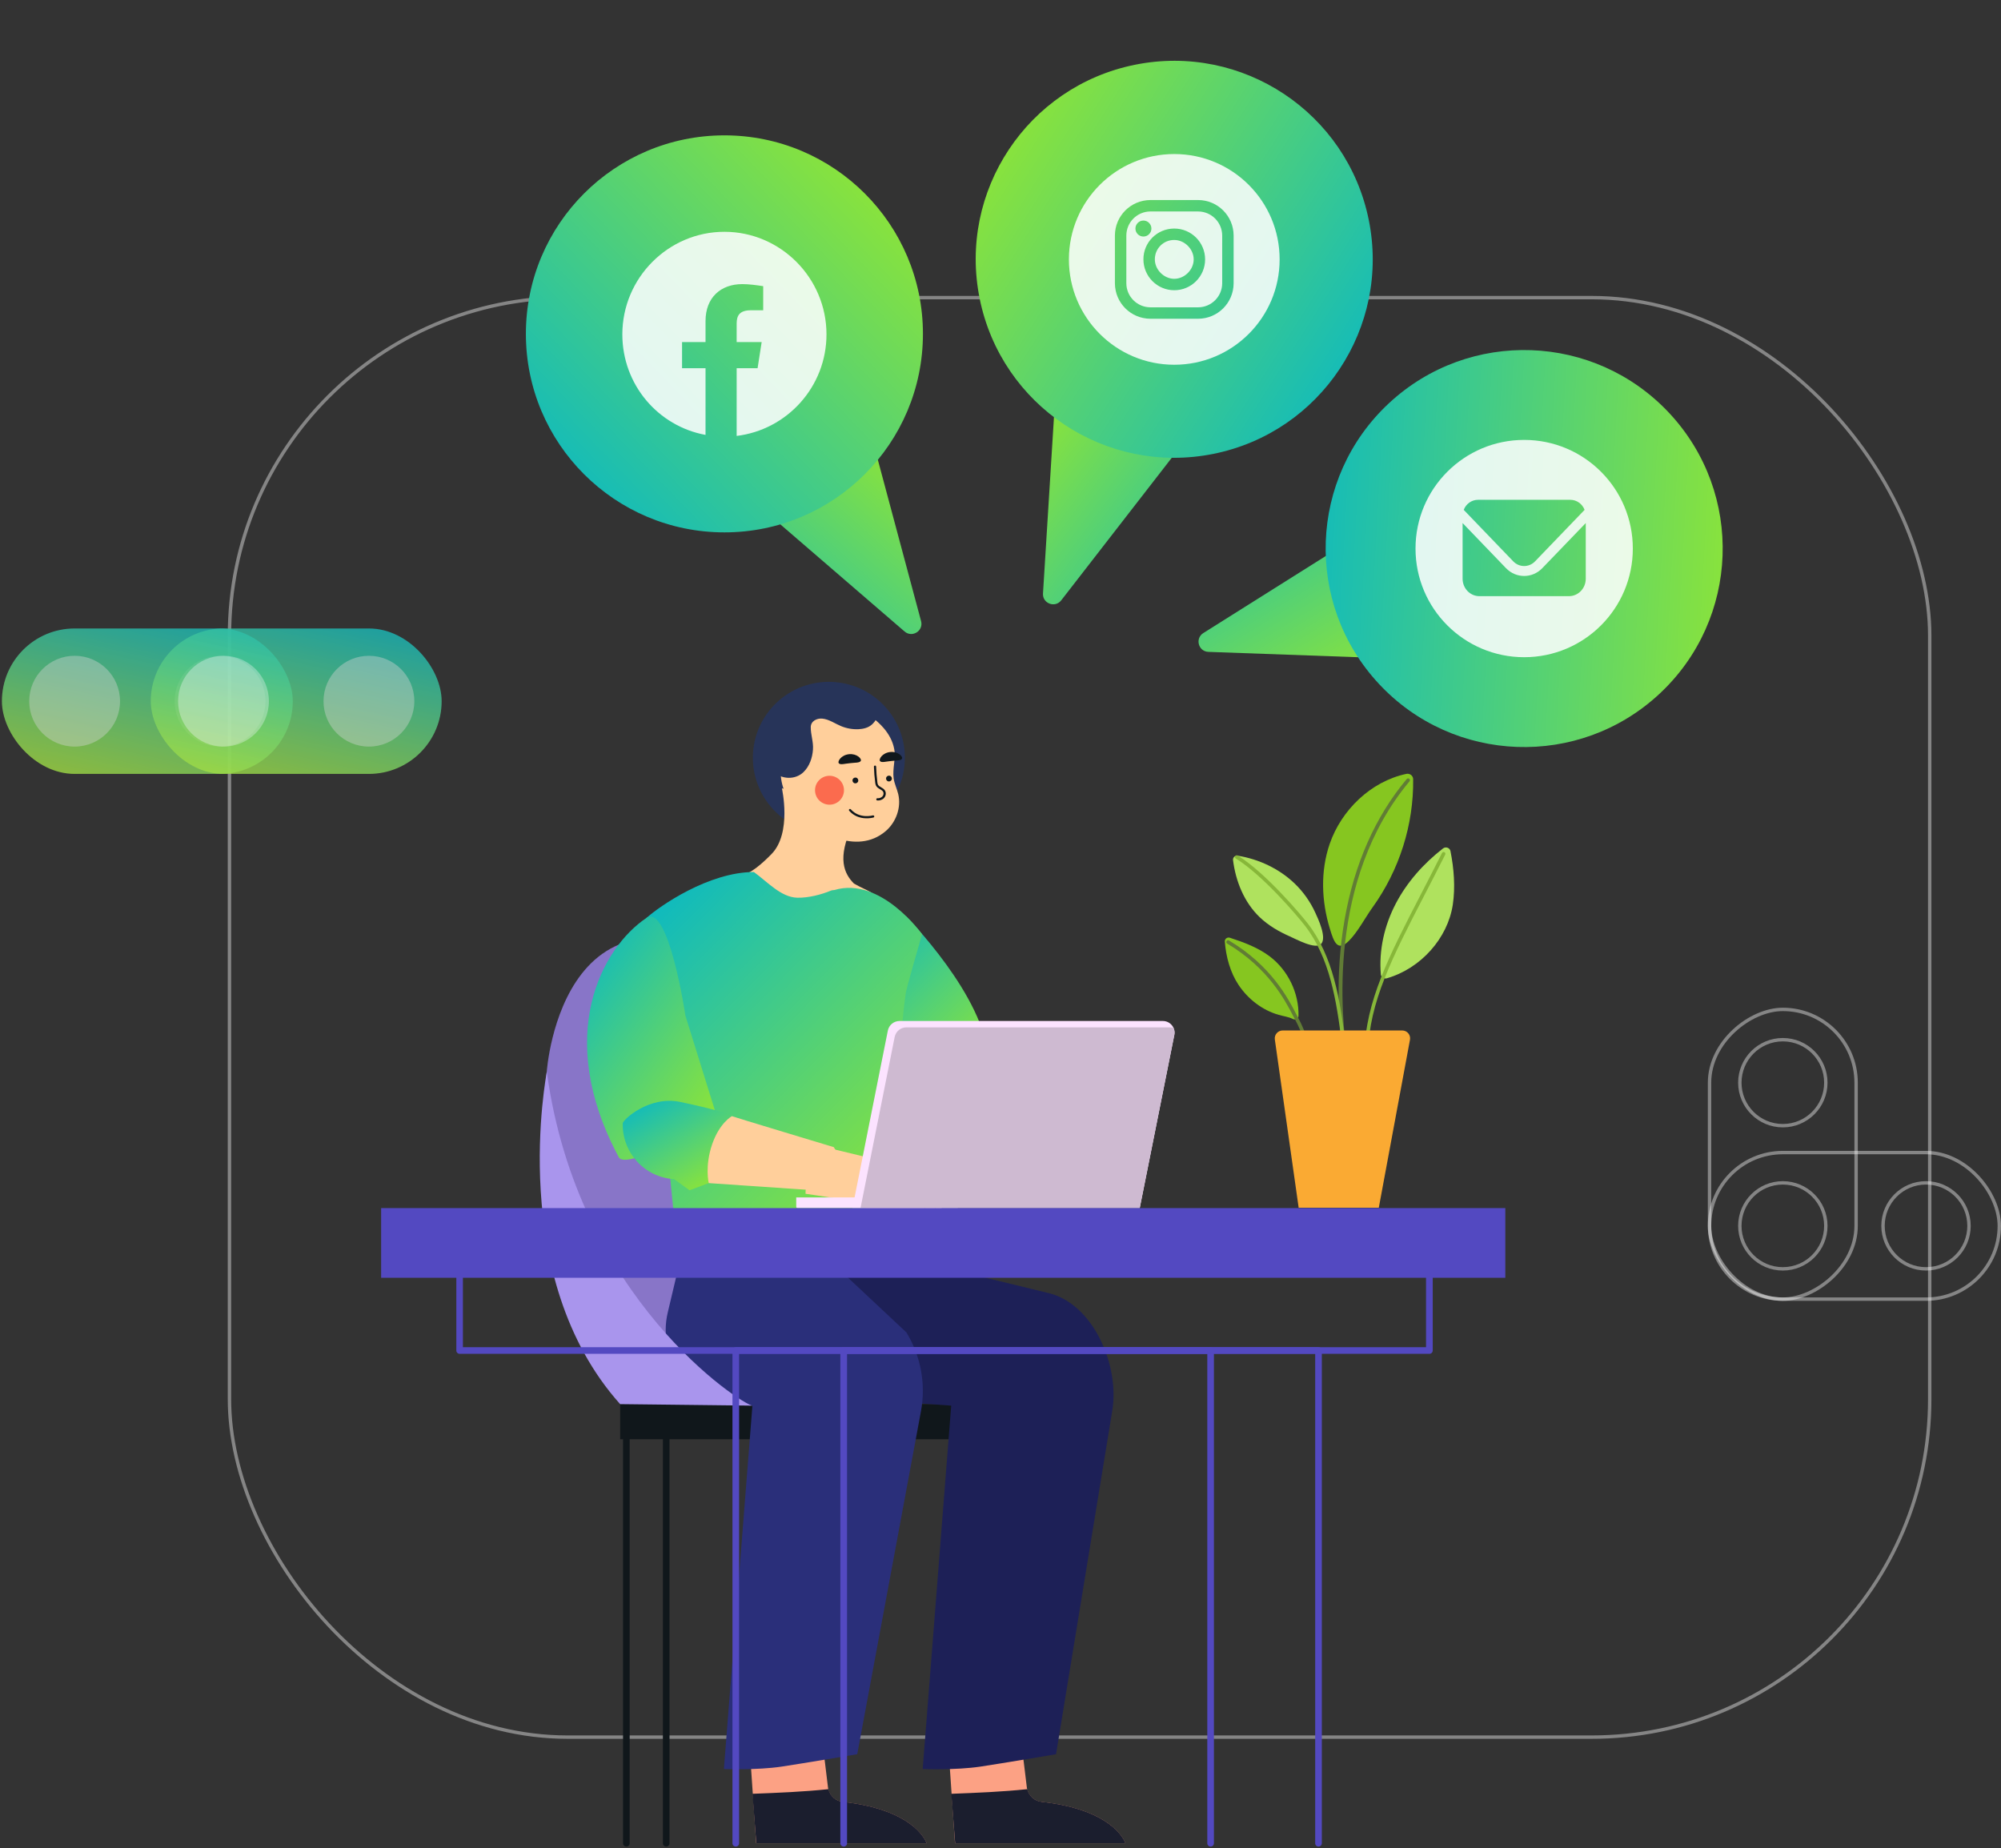 <svg width="589" height="544" viewBox="0 0 589 544" fill="none" xmlns="http://www.w3.org/2000/svg">
    <rect x="0" y="0" width="589" height="544" fill="#333333" stroke="none"/>
    <rect opacity="0.4" x="67.541" y="87.61" width="500.479" height="423.752" rx="99.5" stroke="white"/>
    <path d="M160.944 315.443C160.944 315.443 165.614 246.975 229.102 290.641C226.114 292.14 256.13 412.086 256.13 412.086L202.553 413.631L176.486 390.238L164.458 356.784C164.443 356.814 159.353 331.442 160.944 315.443Z" fill="#8875C8"/>
    <path d="M196.097 543.578C196.638 543.578 197.073 543.143 197.073 542.604V419.478H292.815V540.414C292.815 540.954 293.25 541.389 293.791 541.389C294.331 541.389 294.767 540.954 294.767 540.414V418.503C294.767 417.964 294.331 417.529 293.791 417.529H196.097C195.556 417.529 195.121 417.964 195.121 418.503V542.604C195.121 543.143 195.556 543.578 196.097 543.578Z" fill="#10171B"/>
    <path d="M184.369 543.578C184.91 543.578 185.345 543.143 185.345 542.604V419.478H283.384V540.414C283.384 540.954 283.82 541.389 284.36 541.389C284.901 541.389 285.336 540.954 285.336 540.414V418.503C285.336 417.964 284.901 417.529 284.36 417.529H184.369C183.829 417.529 183.393 417.964 183.393 418.503V542.604C183.393 543.143 183.829 543.578 184.369 543.578Z" fill="#10171B"/>
    <path d="M182.538 413.331H300.188V423.677H182.538V413.331Z" fill="#10171B"/>
    <path d="M278.55 505.311L281.103 542.604H331.256C331.256 542.604 328.283 532.797 306.585 530.428C304.302 530.173 302.5 528.373 302.245 526.109C301.374 518.522 299.287 502.762 299.287 502.762L278.55 505.311Z" fill="#FCA184"/>
    <path d="M331.256 542.589C331.256 542.589 331.241 542.589 331.256 542.589C331.256 542.574 331.256 542.574 331.241 542.559C331.241 542.559 331.241 542.559 331.241 542.544C331.241 542.529 331.241 542.529 331.226 542.514V542.499C331.226 542.484 331.211 542.484 331.211 542.469V542.454C331.211 542.439 331.196 542.424 331.196 542.409C331.151 542.304 331.091 542.169 331.016 542.004C331.016 542.004 331.016 542.004 331.016 541.989C331.001 541.959 330.986 541.929 330.971 541.884C329.799 539.59 324.754 532.392 306.615 530.413C304.543 530.188 302.861 528.674 302.38 526.679C295.067 527.459 287.439 527.759 280.021 528.044L281.148 542.589H331.256C331.256 542.604 331.256 542.604 331.256 542.589Z" fill="#1B1E2E"/>
    <path d="M214.206 409.162L279.991 413.78L271.597 520.756C271.597 520.756 281.313 521.131 288.61 520.036C294.617 519.136 310.849 516.392 310.849 516.392L327.411 415.205C329.589 401.904 321.811 383.85 308.687 380.656L241.295 364.251L214.206 409.162Z" fill="#1D2057"/>
    <path d="M220.033 505.311L222.585 542.604H272.724C272.724 542.604 269.75 532.797 248.052 530.428C245.77 530.173 243.968 528.373 243.713 526.109C242.842 518.522 240.755 502.762 240.755 502.762L220.033 505.311Z" fill="#FCA184"/>
    <path d="M272.724 542.589C272.724 542.574 272.724 542.574 272.709 542.559C272.709 542.559 272.709 542.559 272.709 542.544C272.709 542.529 272.709 542.529 272.694 542.514V542.499C272.694 542.484 272.679 542.484 272.679 542.469V542.454C272.679 542.439 272.664 542.424 272.664 542.409C272.619 542.304 272.559 542.169 272.484 542.004C272.484 542.004 272.484 542.004 272.484 541.989C272.469 541.959 272.454 541.929 272.439 541.884C271.267 539.59 266.222 532.392 248.083 530.413C246.011 530.188 244.329 528.674 243.848 526.679C236.535 527.459 228.907 527.759 221.489 528.044L222.616 542.589H272.754C272.724 542.604 272.724 542.604 272.724 542.589Z" fill="#1B1E2E"/>
    <path d="M217.465 413.645L221.474 413.78L213.08 520.756C213.08 520.756 222.796 521.13 230.093 520.036C236.1 519.136 252.332 516.392 252.332 516.392L271.087 415.445C272.574 407.452 271.057 399.19 266.807 392.232L237.121 364.416L203.56 356.799L196.563 386.324C193.304 400 203.41 413.196 217.465 413.645Z" fill="#2A2F7A"/>
    <path d="M227.03 237.636C218.966 228.285 220.019 214.179 229.381 206.129C238.743 198.078 252.869 199.132 260.932 208.483C268.995 217.833 267.943 231.94 258.581 239.99C249.219 248.041 235.093 246.987 227.03 237.636Z" fill="#273459"/>
    <path d="M230.158 232.075C230.158 232.075 233.153 245.213 227.1 251.408C224.548 254.02 220.834 257.429 217.723 257.841C215.263 258.173 213.458 263.468 215.042 265.374C218.798 269.938 229.007 273.656 243.832 273.828C244.05 274.15 257.782 275.12 258.951 266.156C257.615 262.298 255.623 262.58 251.357 260.087C248.518 257.239 246.27 252.656 250.936 243.008C250.23 242.311 234.802 232.953 234.802 232.953L230.158 232.075Z" fill="#FFCF9B"/>
    <path d="M250.401 208.267C254.138 208.981 257.767 211.571 260.184 214.409C261.651 216.145 262.745 218.127 263.191 220.367C263.776 223.342 262.623 226.251 263.062 229.232C263.301 230.78 264.018 232.202 264.388 233.727C265.352 237.665 263.766 242.056 260.684 244.677C252.244 251.875 239.644 245.217 233.822 237.873C230.932 234.227 229.133 229.599 230.031 224.915C232.153 213.976 241.275 206.507 250.401 208.267Z" fill="#FFCF9B"/>
    <path d="M241.613 236.029C239.729 234.62 239.345 231.952 240.756 230.071C242.167 228.189 244.838 227.807 246.722 229.216C248.606 230.625 248.99 233.293 247.579 235.174C246.169 237.056 243.497 237.438 241.613 236.029Z" fill="#FB6B4E"/>
    <path d="M246.918 224.694C247.376 225.244 248.734 224.781 250.178 224.664C251.628 224.466 253.036 224.619 253.373 223.984C253.741 223.383 252.2 221.77 249.891 222.017C247.566 222.278 246.424 224.174 246.918 224.694Z" fill="#10171B"/>
    <path d="M259.045 224.052C259.504 224.602 260.861 224.139 262.306 224.021C263.756 223.824 265.164 223.977 265.501 223.342C265.869 222.741 264.328 221.128 262.019 221.375C259.711 221.621 258.568 223.533 259.045 224.052Z" fill="#10171B"/>
    <path d="M250.943 229.582C250.861 230.043 251.165 230.501 251.627 230.584C252.088 230.666 252.546 230.362 252.629 229.901C252.712 229.44 252.407 228.983 251.946 228.9C251.484 228.817 251.026 229.121 250.943 229.582Z" fill="#10171B"/>
    <path d="M260.825 229.025C260.742 229.486 261.047 229.943 261.508 230.026C261.97 230.109 262.428 229.805 262.511 229.344C262.594 228.883 262.289 228.425 261.828 228.343C261.35 228.259 260.908 228.564 260.825 229.025Z" fill="#10171B"/>
    <path d="M258.245 235.637C259.031 235.696 259.794 235.414 260.254 234.869C260.8 234.249 260.884 233.338 260.481 232.695C260.207 232.256 259.775 231.998 259.357 231.758C258.97 231.536 258.6 231.315 258.431 230.98C258.332 230.796 258.301 230.568 258.257 230.291C258.065 228.762 257.939 227.207 257.892 225.673C257.889 225.496 257.738 225.356 257.56 225.359C257.383 225.361 257.243 225.512 257.245 225.689C257.29 227.255 257.415 228.827 257.622 230.372C257.65 230.648 257.706 230.974 257.861 231.276C258.114 231.778 258.577 232.054 259.025 232.313C259.396 232.534 259.737 232.72 259.924 233.024C260.184 233.43 260.106 234.036 259.755 234.429C259.42 234.807 258.856 235.022 258.278 234.979C258.102 234.966 257.947 235.099 257.933 235.276C257.934 235.485 258.069 235.624 258.245 235.637Z" fill="#10171B"/>
    <path d="M254.517 240.867C255.976 240.976 257.081 240.656 257.113 240.658C257.278 240.606 257.373 240.42 257.337 240.256C257.284 240.091 257.098 239.997 256.934 240.033C256.868 240.044 253.013 241.141 250.439 238.243C250.32 238.106 250.11 238.106 249.989 238.21C249.852 238.328 249.852 238.538 249.956 238.658C251.353 240.26 253.105 240.762 254.517 240.867Z" fill="#10171B"/>
    <path d="M256.57 213.35C255.518 214.254 254.107 214.584 252.714 214.657C250.966 214.736 249.199 214.427 247.588 213.759C245.742 212.993 244.045 211.739 242.06 211.543C240.46 211.375 238.667 212.272 238.649 214.026C238.614 216.23 239.47 218.372 239.3 220.646C239.135 223.082 238.272 225.562 236.532 227.268C234.096 229.648 229.98 229.485 227.596 227.069C226.651 226.112 226.084 224.846 225.713 223.546C224.659 219.731 225.392 215.533 227.344 212.071C229.294 208.625 232.385 205.892 235.88 204.011C239.661 201.974 244.049 200.884 248.267 201.633C252.262 202.35 262.085 208.608 256.57 213.35Z" fill="#273459"/>
    <path d="M290.172 337.529C290.172 337.529 295.307 315.201 284.105 305.019C283.565 303.865 263.428 312.802 263.428 312.802L273.639 333.075L290.172 337.529Z" fill="#FCA184"/>
    <path d="M290.172 337.529C290.172 337.529 295.307 315.201 284.105 305.019C283.565 303.865 263.428 312.802 263.428 312.802L273.639 333.075L290.172 337.529Z" fill="url(#paint0_linear_445_20)"/>
    <path d="M266.702 269.751C266.702 269.751 290.082 293.369 290.863 311.708C291.073 316.761 267.528 321.515 267.528 321.515L251.416 298.752L266.702 269.751Z" fill="url(#paint1_linear_445_20)"/>
    <path d="M277.498 319.236C283.985 317.811 287.288 315.847 288.91 314.452C290.682 312.938 290.907 311.768 290.907 311.723C290.907 311.693 290.892 311.678 290.877 311.678C290.847 311.678 290.832 311.693 290.832 311.708C290.832 311.723 290.607 312.893 288.85 314.407C287.228 315.787 283.955 317.751 277.498 319.161C277.468 319.161 277.453 319.191 277.468 319.221C277.453 319.221 277.483 319.236 277.498 319.236Z" fill="url(#paint2_linear_445_20)"/>
    <path d="M266.551 292.829C266.356 292.289 271.417 275.014 271.417 275.014C271.417 275.014 259.275 257.904 245.604 261.999C245.274 262.059 244.913 262.029 244.613 262.164C241.73 263.363 237.931 264.338 234.703 264.263C229.927 264.158 225.947 259.638 221.908 256.699C208.649 256.699 194.184 266.707 190.27 270.231C189.592 270.842 197.973 353.649 198.304 357.158C214.461 364.431 265.755 366.44 265.755 366.44C265.755 366.44 262.572 321.245 266.551 292.829Z" fill="url(#paint3_linear_445_20)"/>
    <path d="M190.27 270.217C177.237 278.929 162.941 304.856 182.132 340.634C184.519 345.103 211.022 328.758 211.022 328.758L201.743 298.962C201.758 298.962 196.817 265.853 190.27 270.217Z" fill="url(#paint4_linear_445_20)"/>
    <path d="M239.718 336.945L254.433 340.484C254.433 340.484 262.932 338.564 270.41 342.613C272.362 343.678 266.656 351.4 266.641 351.355C272.723 353.889 274.66 360.787 274.51 360.442C275.546 363.231 275.05 364.611 274.645 365.241C274.435 365.556 274.119 365.795 273.744 365.915C271.461 366.635 270.245 363.921 270.065 363.231C269.359 361.237 268.188 358.028 266.371 356.693C264.134 355.059 260.77 355.914 258.172 356.079C254.313 356.319 252.331 354.144 248.983 353.29C247.706 352.96 237.826 351.49 237.105 351.415C237.165 346.377 239.042 341.968 239.718 336.945Z" fill="#FFCF9B"/>
    <path d="M265.591 351.295C266.116 349.346 267.152 347.381 268.579 345.897C269.225 346.692 269.615 347.172 269.615 347.142C275.201 350.65 275.967 357.773 275.862 357.398C276.417 360.307 275.712 361.597 275.201 362.152C274.946 362.437 274.585 362.617 274.21 362.662C271.852 362.992 271.087 360.112 271.027 359.408C269.765 352.27 267.182 351.28 265.591 351.295Z" fill="#FFCF9B"/>
    <path d="M264.975 349.136C265.05 347.112 265.59 344.968 266.641 343.198C267.437 343.813 267.948 344.188 267.933 344.173C274.179 346.317 276.552 353.065 276.372 352.735C277.573 355.449 277.182 356.859 276.822 357.519C276.642 357.849 276.327 358.103 275.966 358.253C273.744 359.123 272.347 356.484 272.122 355.824C269.269 349.151 266.521 348.761 264.975 349.136Z" fill="#FFCF9B"/>
    <path d="M267.242 346.977C267.062 345.672 267.092 344.293 267.362 342.958C267.527 342.118 268.368 341.713 269.194 341.923C275.29 342.928 278.534 348.791 278.309 348.506C279.84 350.815 279.705 352.18 279.465 352.84C279.345 353.185 279.105 353.455 278.789 353.65C276.867 354.789 275.17 352.585 274.855 352C271.206 346.317 268.593 346.392 267.242 346.977Z" fill="#FFCF9B"/>
    <path d="M198.437 347.097L202.961 350.377L208.622 348.263L215.422 328.553C215.422 328.553 214.313 327.33 200.238 324.381C191.018 322.453 183.339 329.661 183.31 330.668C183.094 339.343 189.793 346.623 198.437 347.097Z" fill="url(#paint5_linear_445_20)"/>
    <path d="M215.436 328.567C215.523 328.668 245.431 337.688 245.431 337.688L253.758 351.341L208.622 348.277C208.622 348.277 207.398 343.314 209.645 336.782C211.835 330.495 215.436 328.567 215.436 328.567Z" fill="#FFCF9B"/>
    <path d="M274.991 362.137C275.021 362.137 275.036 362.107 275.036 362.077C275.021 362.002 273.008 354.07 268.113 351.491C268.098 351.476 268.068 351.491 268.053 351.506C268.038 351.521 268.053 351.551 268.068 351.566C272.933 354.13 274.931 362.017 274.946 362.092C274.946 362.122 274.961 362.137 274.991 362.137Z" fill="#10171B"/>
    <path d="M275.967 358.284C275.982 358.284 275.967 358.284 275.967 358.284C275.997 358.284 276.012 358.254 276.012 358.224C276.012 358.209 275.651 356.184 274.6 354.04C273.639 352.061 271.867 349.557 268.939 348.927C268.909 348.927 268.894 348.942 268.879 348.957C268.879 348.987 268.894 349.002 268.909 349.017C274.45 350.216 275.892 358.149 275.907 358.239C275.922 358.269 275.952 358.284 275.967 358.284Z" fill="#10171B"/>
    <path d="M276.778 353.845C276.793 353.83 276.793 353.845 276.778 353.845C276.808 353.845 276.823 353.815 276.823 353.785C276.808 353.725 275.411 347.877 270.531 345.058C270.516 345.043 270.486 345.058 270.471 345.073C270.456 345.088 270.471 345.118 270.486 345.133C275.336 347.937 276.718 353.74 276.733 353.8C276.748 353.83 276.763 353.845 276.778 353.845Z" fill="#10171B"/>
    <path d="M221.474 413.78C218.351 413.465 169.969 382.29 160.945 315.442C160.945 316.177 149.007 375.842 182.538 413.33L221.474 413.78Z" fill="#A995ED"/>
    <path d="M234.373 352.495H281.929V355.629H234.749C234.538 355.629 234.373 355.464 234.373 355.254V352.495Z" fill="#FCE3FF"/>
    <path d="M264.78 300.552H342.292C344.454 300.552 346.091 302.532 345.671 304.661L335.49 355.629H250.92L261.341 303.371C261.671 301.737 263.113 300.552 264.78 300.552Z" fill="#FCE3FF"/>
    <path d="M253.293 355.63L263.353 305.246C263.684 303.611 265.125 302.427 266.792 302.427H344.289C344.695 302.427 345.085 302.502 345.445 302.622C345.716 303.236 345.806 303.926 345.656 304.646L335.475 355.615H253.293V355.63Z" fill="#CEBAD1"/>
    <path d="M112.188 355.629H443.094V376.143H112.188V355.629Z" fill="#5349C1"/>
    <path d="M248.352 543.579C248.893 543.579 249.328 543.144 249.328 542.604V398.53H387.129V542.604C387.129 543.144 387.565 543.579 388.106 543.579C388.646 543.579 389.082 543.144 389.082 542.604V397.556C389.082 397.016 388.646 396.581 388.106 396.581H248.337C247.797 396.581 247.361 397.016 247.361 397.556V542.604C247.376 543.144 247.812 543.579 248.352 543.579Z" fill="#5349C1"/>
    <path d="M216.579 543.579C217.119 543.579 217.555 543.144 217.555 542.604V398.53H355.371V542.604C355.371 543.144 355.807 543.579 356.347 543.579C356.888 543.579 357.323 543.144 357.323 542.604V397.556C357.323 397.016 356.888 396.581 356.347 396.581H216.579C216.038 396.581 215.603 397.016 215.603 397.556V542.604C215.603 543.144 216.038 543.579 216.579 543.579Z" fill="#5349C1"/>
    <path d="M135.297 398.531H420.75C421.291 398.531 421.726 398.096 421.726 397.556V365.901C421.726 365.361 421.291 364.926 420.75 364.926H135.297C134.757 364.926 134.321 365.361 134.321 365.901V397.556C134.321 398.096 134.757 398.531 135.297 398.531ZM419.759 396.581H136.258V366.876H419.759V396.581Z" fill="#5349C1"/>
    <path d="M403.992 267.141C411.907 256.153 416.144 242.74 415.968 229.357C415.952 228.344 414.981 227.592 413.962 227.807C403.451 230.048 394.835 238.488 391.411 248.387C388.624 256.46 388.974 265.33 391.459 273.418C392.605 277.209 393.672 280.263 396.969 277.04C399.581 274.493 401.81 270.18 403.992 267.141Z" fill="#86C620"/>
    <path d="M396.124 312.129C396.155 312.129 396.185 312.129 396.215 312.129C396.5 312.084 396.695 311.814 396.65 311.529C394.788 299.743 390.599 259.061 414.894 230C415.075 229.775 415.045 229.445 414.834 229.25C414.609 229.071 414.279 229.101 414.084 229.31C404.789 240.422 398.632 254.367 395.779 270.757C392.896 287.297 394.097 302.142 395.599 311.664C395.644 311.934 395.869 312.129 396.124 312.129Z" fill="#617C35"/>
    <path d="M381.141 260.137C376.592 255.75 370.595 252.912 364.323 251.894C363.541 251.765 362.846 252.424 362.947 253.213C363.744 259.463 366.221 265.599 370.769 269.972C373.304 272.409 376.375 274.201 379.591 275.621C381.43 276.424 387.195 279.606 388.847 277.9C390.643 276.036 387.978 270.431 387.108 268.553C385.66 265.413 383.632 262.546 381.141 260.137Z" fill="#AFE25E"/>
    <path d="M395.464 307.33C395.479 307.33 395.509 307.33 395.524 307.33C395.809 307.3 396.019 307.03 395.989 306.745C394.488 294.344 392.386 281.433 384.953 271.866C382.655 268.912 372.414 256.841 364.336 251.848C364.081 251.698 363.765 251.773 363.615 252.013C363.465 252.268 363.54 252.583 363.78 252.733C371.724 257.636 381.844 269.572 384.112 272.496C391.379 281.853 393.437 294.599 394.923 306.865C394.968 307.135 395.193 307.33 395.464 307.33Z" fill="#87B739"/>
    <path d="M408.223 287.982C407.396 288.221 406.537 287.669 406.459 286.848C405.835 279.684 407.505 272.371 410.891 265.923C414.184 259.655 419.037 254.192 424.749 249.76C425.544 249.133 426.762 249.566 426.949 250.536C427.979 255.67 428.4 261.207 427.636 266.311C426.137 276.207 418.21 285.102 408.223 287.982Z" fill="#AFE25E"/>
    <path d="M402.161 310.449C402.447 310.449 402.687 310.224 402.687 309.939C403.002 295.004 409.85 281.764 419.325 263.439C421.277 259.676 423.289 255.777 425.406 251.563C425.541 251.308 425.436 250.978 425.166 250.859C424.911 250.724 424.58 250.829 424.46 251.098C422.358 255.297 420.331 259.196 418.394 262.96C408.858 281.404 401.966 294.734 401.636 309.924C401.621 310.209 401.846 310.449 402.161 310.449C402.146 310.449 402.146 310.449 402.161 310.449Z" fill="#87B739"/>
    <path d="M380.56 299.964C381.314 300.347 382.204 299.831 382.219 299.006C382.355 292.344 379.157 285.638 373.757 281.541C370.303 278.932 366.156 277.399 362.008 276.043C361.254 275.793 360.469 276.382 360.53 277.163C360.861 281.629 362.128 286.286 364.587 289.956C367.347 294.083 371.525 297.355 376.367 298.74C377.77 299.153 379.338 299.33 380.56 299.964Z" fill="#86C620"/>
    <path d="M384.923 312.503C385.208 312.503 385.433 312.278 385.448 311.994C385.629 308.2 384.517 304.046 382.145 299.668C381.965 299.338 381.77 298.948 381.529 298.498C379.142 293.879 374.186 284.283 361.768 276.86C361.513 276.71 361.198 276.785 361.048 277.04C360.897 277.295 360.972 277.61 361.228 277.76C373.391 285.032 378.256 294.449 380.598 298.978C380.839 299.428 381.034 299.833 381.229 300.162C383.511 304.361 384.577 308.335 384.412 311.934C384.397 312.219 384.623 312.473 384.923 312.488C384.908 312.503 384.908 312.503 384.923 312.503Z" fill="#617C35"/>
    <path d="M405.855 355.509L415.03 306.085C415.3 304.661 414.204 303.341 412.747 303.341H377.565C376.153 303.341 375.057 304.586 375.252 305.995L382.265 355.524H405.855V355.509Z" fill="#FAAA33"/>
    <g opacity="0.4">
        <circle cx="524.781" cy="360.859" r="12.657" stroke="white"/>
        <rect x="503.208" y="339.286" width="85.291" height="43.145" rx="21.573" stroke="white"/>
        <circle cx="13.157" cy="13.157" r="12.657" transform="matrix(-1 0 0 1 580.084 347.701)" stroke="white"/>
    </g>
    <g opacity="0.4">
        <rect x="503.208" y="382.431" width="85.291" height="43.145" rx="21.573" transform="rotate(-90 503.208 382.431)" stroke="white"/>
        <circle cx="13.157" cy="13.157" r="12.657" transform="matrix(4.37114e-08 1 1 -4.37114e-08 511.624 305.556)" stroke="white"/>
    </g>
    <path d="M190.816 120.834L250.239 104.912L271.122 182.848C271.887 185.701 268.502 187.825 266.265 185.896L190.816 120.834Z" fill="url(#paint6_linear_445_20)"/>
    <circle cx="213.233" cy="98.28" r="58.436" fill="url(#paint7_linear_445_20)"/>
    <path opacity="0.86" d="M213.233 68.235C196.708 68.235 183.188 81.823 183.188 98.431C183.188 113.227 193.704 125.456 207.675 128.023V108.395H200.764V100.695H207.675V94.505C207.675 87.56 212.181 83.635 218.491 83.635C220.444 83.635 222.697 83.937 224.65 84.239V91.335H221.045C217.589 91.335 216.838 92.996 216.838 95.26V100.695H224.199L222.997 108.395H216.838V128.325C231.71 126.513 243.278 113.831 243.278 98.431C243.278 81.823 229.758 68.235 213.233 68.235Z" fill="white"/>
    <path d="M438.526 133.301L436.323 194.781L355.689 191.892C352.738 191.786 351.699 187.927 354.199 186.354L438.526 133.301Z" fill="url(#paint8_linear_445_20)"/>
    <circle cx="448.644" cy="161.479" r="58.436" transform="rotate(47.052 448.644 161.479)" fill="url(#paint9_linear_445_20)"/>
    <path opacity="0.86" fill-rule="evenodd" clip-rule="evenodd" d="M416.661 161.48C416.661 179.144 430.98 193.463 448.644 193.463C466.308 193.463 480.627 179.144 480.627 161.48C480.627 143.816 466.308 129.496 448.644 129.496C430.98 129.496 416.661 143.816 416.661 161.48ZM445.435 165.252C447.205 167.084 450.072 167.084 451.842 165.252L466.432 150.088C465.745 148.307 464.082 147.13 462.234 147.13L435.05 147.13C433.202 147.13 431.538 148.307 430.852 150.088L445.435 165.252ZM443.298 167.254C446.25 170.315 451.028 170.315 453.98 167.254L466.772 153.973L466.772 170.357C466.772 173.197 464.557 175.493 461.831 175.493H435.461C432.728 175.493 430.52 173.19 430.52 170.357L430.52 153.973L443.298 167.254Z" fill="white"/>
    <path d="M373.421 97.991L312.02 94.17L307.009 174.7C306.825 177.648 310.564 179.059 312.374 176.725L373.421 97.991Z" fill="url(#paint10_linear_445_20)"/>
    <circle cx="58.436" cy="58.436" r="58.436" transform="matrix(-0.98 0.198 0.198 0.98 391.334 7.494)" fill="url(#paint11_linear_445_20)"/>
    <g opacity="0.86">
        <path fill-rule="evenodd" clip-rule="evenodd" d="M345.649 107.372C328.52 107.372 314.634 93.486 314.634 76.358C314.634 59.229 328.52 45.344 345.649 45.344C362.777 45.344 376.663 59.229 376.663 76.358C376.663 93.486 362.777 107.372 345.649 107.372ZM352.703 58.886L338.594 58.886C332.846 58.918 328.209 63.556 328.176 69.304L328.176 83.413C328.209 89.161 332.846 93.798 338.594 93.831L352.703 93.831C358.451 93.798 363.089 89.161 363.121 83.413L363.121 69.304C363.089 63.556 358.451 58.918 352.703 58.886ZM338.594 90.467C334.708 90.434 331.573 87.299 331.54 83.413L331.54 69.304C331.573 65.417 334.708 62.282 338.594 62.249L352.703 62.249C356.59 62.282 359.725 65.417 359.758 69.304L359.758 83.413C359.725 87.299 356.59 90.434 352.703 90.467L338.594 90.467ZM345.648 67.279C350.645 67.279 354.728 71.329 354.728 76.358C354.728 81.388 350.645 85.437 345.648 85.437C340.652 85.437 336.569 81.355 336.569 76.358C336.537 71.361 340.586 67.311 345.583 67.279L345.648 67.279ZM345.648 82.073C348.686 82.073 351.364 79.395 351.364 76.358C351.364 73.321 348.686 70.643 345.648 70.643C342.513 70.61 339.966 73.125 339.933 76.26L339.933 76.358C339.933 79.395 342.611 82.073 345.648 82.073ZM334.217 67.279C334.217 68.578 335.27 69.63 336.569 69.63C337.868 69.63 338.92 68.578 338.92 67.279C338.92 65.98 337.868 64.927 336.569 64.927C335.27 64.927 334.217 65.98 334.217 67.279Z" fill="white"/>
    </g>
    <g opacity="0.8">
        <rect x="86.182" y="227.816" width="85.623" height="42.811" rx="21.406" transform="rotate(-180 86.182 227.816)" fill="url(#paint12_linear_445_20)"/>
        <circle opacity="0.4" cx="64.776" cy="206.411" r="13.365" transform="rotate(-180 64.776 206.411)" fill="white"/>
        <circle opacity="0.4" cx="13.365" cy="13.365" r="13.365" transform="matrix(1 8.74228e-08 8.74228e-08 -1 8.6 219.776)" fill="white"/>
    </g>
    <g opacity="0.8">
        <rect x="130" y="227.816" width="85.623" height="42.811" rx="21.406" transform="rotate(-180 130 227.816)" fill="url(#paint13_linear_445_20)"/>
        <circle opacity="0.4" cx="108.594" cy="206.411" r="13.365" transform="rotate(-180 108.594 206.411)" fill="white"/>
        <circle opacity="0.4" cx="13.365" cy="13.365" r="13.365" transform="matrix(1 8.74228e-08 8.74228e-08 -1 52.417 219.776)" fill="white"/>
    </g>
    <defs>
        <linearGradient id="paint0_linear_445_20" x1="283.687" y1="307.765" x2="272.187" y2="336.931" gradientUnits="userSpaceOnUse">
            <stop stop-color="white"/>
            <stop offset="1" stop-color="#FCA184"/>
        </linearGradient>
        <linearGradient id="paint1_linear_445_20" x1="290.864" y1="323.037" x2="243.38" y2="274.952" gradientUnits="userSpaceOnUse">
            <stop stop-color="#9FEA25"/>
            <stop offset="1" stop-color="#00B5CE"/>
        </linearGradient>
        <linearGradient id="paint2_linear_445_20" x1="290.907" y1="319.458" x2="285.932" y2="307.696" gradientUnits="userSpaceOnUse">
            <stop stop-color="#9FEA25"/>
            <stop offset="1" stop-color="#00B5CE"/>
        </linearGradient>
        <linearGradient id="paint3_linear_445_20" x1="271.417" y1="369.668" x2="170.755" y2="270.714" gradientUnits="userSpaceOnUse">
            <stop stop-color="#9FEA25"/>
            <stop offset="1" stop-color="#00B5CE"/>
        </linearGradient>
        <linearGradient id="paint4_linear_445_20" x1="211.022" y1="343.514" x2="149.034" y2="299.532" gradientUnits="userSpaceOnUse">
            <stop stop-color="#9FEA25"/>
            <stop offset="1" stop-color="#00B5CE"/>
        </linearGradient>
        <linearGradient id="paint5_linear_445_20" x1="215.422" y1="351.152" x2="193.843" y2="316.165" gradientUnits="userSpaceOnUse">
            <stop stop-color="#9FEA25"/>
            <stop offset="1" stop-color="#00B5CE"/>
        </linearGradient>
        <linearGradient id="paint6_linear_445_20" x1="250.239" y1="104.912" x2="182.896" y2="180.141" gradientUnits="userSpaceOnUse">
            <stop stop-color="#9FEA25"/>
            <stop offset="1" stop-color="#00B5CE"/>
        </linearGradient>
        <linearGradient id="paint7_linear_445_20" x1="271.669" y1="39.844" x2="152.5" y2="154.324" gradientUnits="userSpaceOnUse">
            <stop stop-color="#9FEA25"/>
            <stop offset="1" stop-color="#00B5CE"/>
        </linearGradient>
        <linearGradient id="paint8_linear_445_20" x1="436.323" y1="194.781" x2="384.149" y2="108.338" gradientUnits="userSpaceOnUse">
            <stop stop-color="#9FEA25"/>
            <stop offset="1" stop-color="#00B5CE"/>
        </linearGradient>
        <linearGradient id="paint9_linear_445_20" x1="507.08" y1="103.043" x2="387.911" y2="217.523" gradientUnits="userSpaceOnUse">
            <stop stop-color="#9FEA25"/>
            <stop offset="1" stop-color="#00B5CE"/>
        </linearGradient>
        <linearGradient id="paint10_linear_445_20" x1="312.02" y1="94.17" x2="392.945" y2="154.55" gradientUnits="userSpaceOnUse">
            <stop stop-color="#9FEA25"/>
            <stop offset="1" stop-color="#00B5CE"/>
        </linearGradient>
        <linearGradient id="paint11_linear_445_20" x1="116.871" y1="1.05827e-06" x2="-2.298" y2="114.48" gradientUnits="userSpaceOnUse">
            <stop stop-color="#9FEA25"/>
            <stop offset="1" stop-color="#00B5CE"/>
        </linearGradient>
        <linearGradient id="paint12_linear_445_20" x1="95.729" y1="273.394" x2="109.626" y2="210.274" gradientUnits="userSpaceOnUse">
            <stop stop-color="#0EB8C5"/>
            <stop offset="1" stop-color="#B4E133"/>
        </linearGradient>
        <linearGradient id="paint13_linear_445_20" x1="139.547" y1="273.394" x2="153.444" y2="210.274" gradientUnits="userSpaceOnUse">
            <stop stop-color="#0EB8C5"/>
            <stop offset="1" stop-color="#B4E133"/>
        </linearGradient>
    </defs>
</svg>
